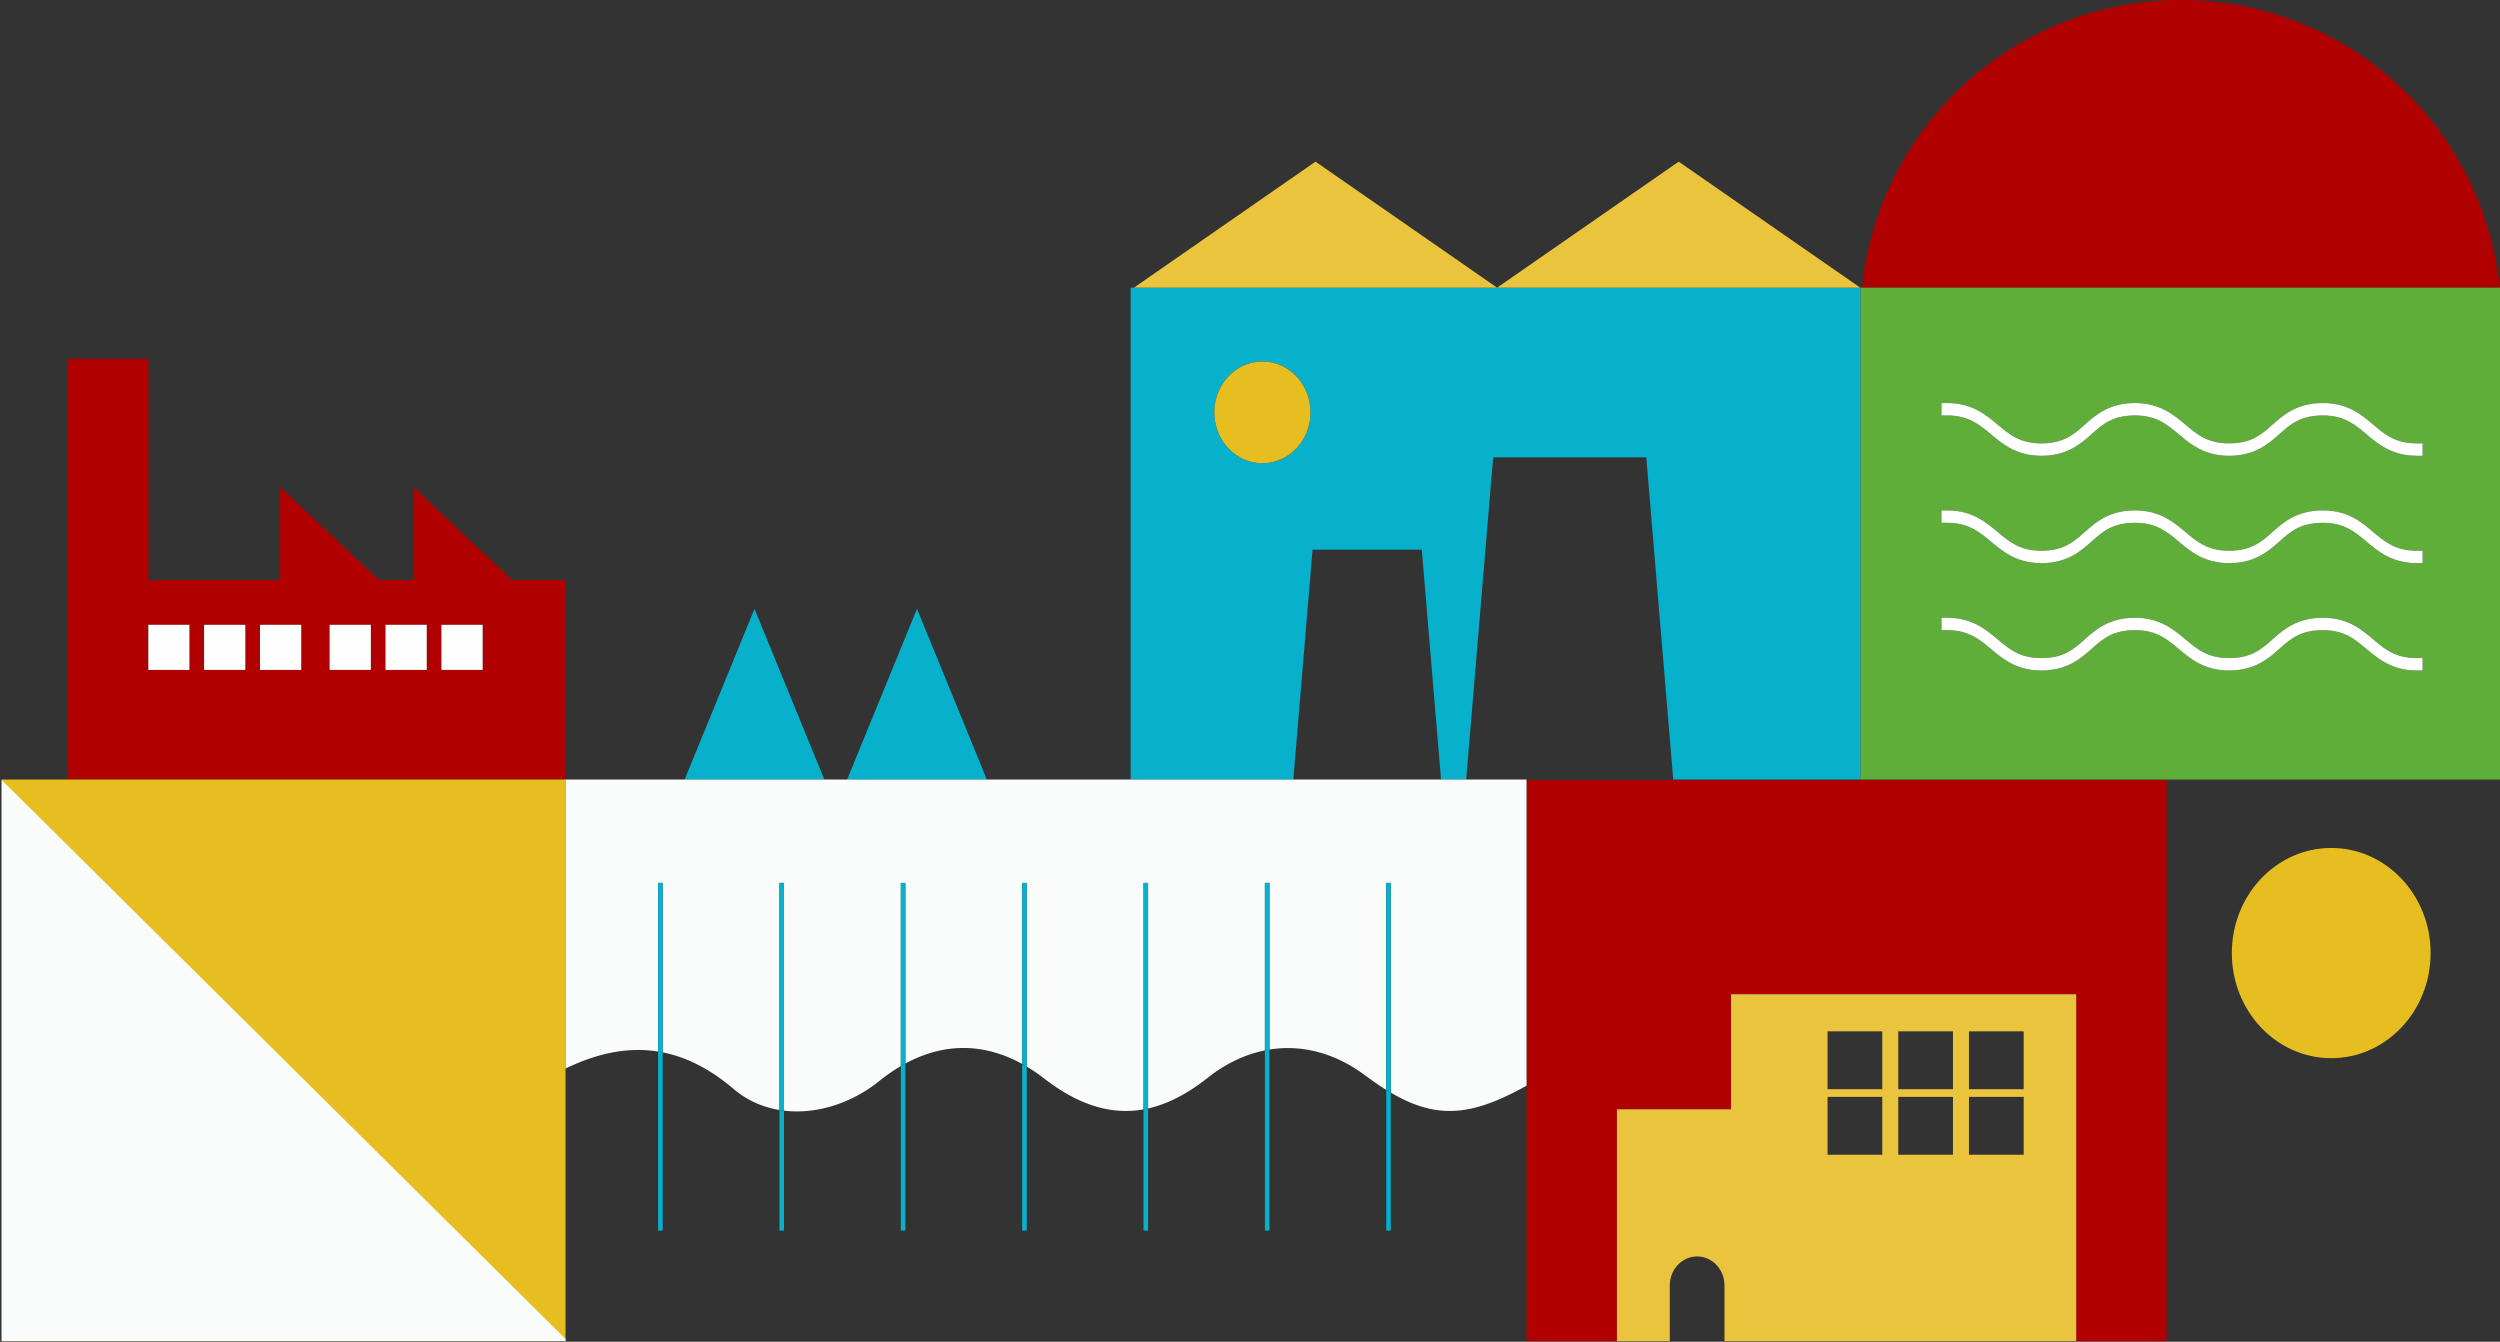 <?xml version="1.0" encoding="utf-8"?>
<svg xmlns="http://www.w3.org/2000/svg" width="654" height="351" viewBox="0 0 654 351"><rect x="0" y="0" width="654" height="351" fill="#333333" stroke="none"/><g><g><g/><g/><g><path fill="#b00000" d="M570.516 0c-43.403 0-79.103 32.983-83.403 75.251h166.806C649.619 32.983 613.919 0 570.516 0z"/></g><g><path fill="#5eae39" d="M507.89 161.603h1.534c6.6 0 10.284 3.247 13.2 5.682 2.917 2.435 5.68 4.87 11.359 4.87 5.68 0 8.288-2.11 11.358-4.87 3.07-2.76 6.6-5.682 13.201-5.682 6.6 0 10.284 3.247 13.201 5.682 2.916 2.435 5.679 4.87 11.358 4.87 5.68 0 8.29-2.11 11.359-4.87 3.07-2.76 6.6-5.682 13.2-5.682 6.601 0 10.131 3.085 13.2 5.682 3.071 2.597 5.834 4.87 11.36 4.87h1.535v3.247h-1.535c-6.6 0-10.285-3.247-13.2-5.682-2.917-2.435-5.68-4.87-11.36-4.87-5.679 0-8.288 2.11-11.358 4.87-3.07 2.76-6.6 5.682-13.2 5.682-6.601 0-10.285-3.247-13.201-5.682-2.917-2.435-5.68-4.87-11.359-4.87-5.68 0-8.29 2.11-11.359 4.87-3.07 2.76-6.6 5.682-13.2 5.682s-10.284-3.247-13.2-5.682c-2.917-2.435-5.834-4.87-11.36-4.87h-1.534zm0-28.083h1.534c6.6 0 10.284 3.247 13.2 5.682 2.917 2.435 5.68 4.87 11.359 4.87 5.68 0 8.288-2.11 11.358-4.87 3.07-2.76 6.6-5.682 13.201-5.682 6.6 0 10.284 3.247 13.201 5.682 2.916 2.435 5.679 4.87 11.358 4.87 5.68 0 8.29-2.11 11.359-4.87 3.07-2.76 6.6-5.682 13.2-5.682 6.601 0 10.131 3.085 13.2 5.682 3.071 2.597 5.834 4.87 11.36 4.87h1.535v3.246h-1.535c-6.6 0-10.285-3.246-13.2-5.681-2.917-2.435-5.68-4.87-11.36-4.87-5.679 0-8.288 2.11-11.358 4.87-3.07 2.76-6.6 5.681-13.2 5.681-6.601 0-10.285-3.246-13.201-5.681-2.917-2.435-5.68-4.87-11.359-4.87-5.68 0-8.29 2.11-11.359 4.87-3.07 2.76-6.6 5.681-13.2 5.681s-10.284-3.246-13.2-5.681c-2.917-2.435-5.834-4.87-11.36-4.87h-1.534zm0-28.083h1.534c6.6 0 10.284 3.247 13.2 5.682 2.917 2.435 5.68 4.87 11.359 4.87 5.68 0 8.288-2.111 11.358-4.87 3.07-2.76 6.6-5.682 13.201-5.682 6.6 0 10.284 3.247 13.201 5.682 2.916 2.435 5.679 4.87 11.358 4.87 5.68 0 8.29-2.111 11.359-4.87 3.07-2.76 6.6-5.682 13.2-5.682 6.601 0 10.131 3.085 13.2 5.682 3.071 2.597 5.834 4.87 11.36 4.87h1.535v3.246h-1.535c-6.6 0-10.285-3.246-13.2-5.681-2.917-2.435-5.68-4.87-11.36-4.87-5.679 0-8.288 2.11-11.358 4.87-3.07 2.76-6.6 5.681-13.2 5.681-6.601 0-10.285-3.246-13.201-5.681-2.917-2.435-5.68-4.87-11.359-4.87-5.68 0-8.29 2.11-11.359 4.87-3.07 2.76-6.6 5.681-13.2 5.681s-10.284-3.246-13.2-5.681c-2.917-2.435-5.834-4.87-11.36-4.87h-1.534zm-21.244 98.48H654V75.251H486.646z"/></g><g><path fill="#07b0cb" d="M391.639 75.253h-.004.002z"/></g><g><path fill="#07b0cb" d="M486.646 75.253h-.002.002z"/></g><g><path fill="#07b0cb" d="M317.668 107.872c0-7.347 5.633-13.304 12.581-13.304 6.947 0 12.58 5.957 12.58 13.304 0 7.348-5.633 13.304-12.58 13.304-6.948 0-12.581-5.956-12.581-13.304zm25.702 35.923h28.57l5.033 60.122h6.582l7.057-84.285h40.052l7.056 84.285h48.926V75.254H296.628l.002-.001h-.85v128.664h42.556z"/></g><g><path fill="#b00000" d="M437.72 203.918v-.001h48.926v.001z"/></g><g><path fill="#b00000" d="M399.345 203.917v.001h38.376v-.001z"/></g><g><path fill="#fafbfb" d="M377.027 204.507v-.001l6.475-1.177z"/></g><g><path fill="#fafbfb" d="M337.993 207.725l-41.87-7.613v-.001l41.87 7.613z"/></g><g><path fill="#fafbfb" d="M383.555 203.918v-.001h15.79v.001z"/></g><g><path fill="#fafbfb" d="M338.336 203.917v.001h38.638v-.001z"/></g><g><path fill="#fff" d="M520.782 113.554c2.917 2.435 6.6 5.681 13.2 5.681 6.601 0 10.132-2.922 13.201-5.681 3.07-2.76 5.68-4.87 11.359-4.87 5.68 0 8.442 2.435 11.359 4.87 2.916 2.435 6.6 5.681 13.2 5.681s10.13-2.922 13.2-5.681c3.071-2.76 5.68-4.87 11.36-4.87 5.679 0 8.442 2.435 11.358 4.87 2.916 2.435 6.6 5.681 13.201 5.681h1.535v-3.246h-1.535c-5.526 0-8.289-2.273-11.36-4.87-3.069-2.597-6.599-5.682-13.2-5.682-6.6 0-10.13 2.922-13.2 5.682-3.07 2.759-5.68 4.87-11.359 4.87-5.68 0-8.442-2.435-11.358-4.87-2.917-2.435-6.6-5.682-13.201-5.682-6.6 0-10.13 2.922-13.201 5.682-3.07 2.759-5.679 4.87-11.358 4.87-5.68 0-8.442-2.435-11.359-4.87-2.916-2.435-6.6-5.682-13.2-5.682h-1.535v3.247h1.535c5.525 0 8.442 2.435 11.358 4.87z"/></g><g><path fill="#fff" d="M520.782 141.637c2.917 2.435 6.6 5.681 13.2 5.681 6.601 0 10.132-2.92 13.201-5.681 3.07-2.76 5.68-4.87 11.359-4.87 5.68 0 8.442 2.435 11.359 4.87 2.916 2.435 6.6 5.681 13.2 5.681s10.13-2.92 13.2-5.681c3.071-2.76 5.68-4.87 11.36-4.87 5.679 0 8.442 2.435 11.358 4.87 2.916 2.435 6.6 5.681 13.201 5.681h1.535v-3.246h-1.535c-5.526 0-8.289-2.273-11.36-4.87-3.069-2.597-6.599-5.682-13.2-5.682-6.6 0-10.13 2.922-13.2 5.682-3.07 2.76-5.68 4.87-11.359 4.87-5.68 0-8.442-2.435-11.358-4.87-2.917-2.435-6.6-5.682-13.201-5.682-6.6 0-10.13 2.922-13.201 5.682-3.07 2.76-5.679 4.87-11.358 4.87-5.68 0-8.442-2.435-11.359-4.87-2.916-2.435-6.6-5.682-13.2-5.682h-1.535v3.247h1.535c5.525 0 8.442 2.435 11.358 4.87z"/></g><g><path fill="#fff" d="M520.782 169.72c2.917 2.435 6.6 5.682 13.2 5.682 6.601 0 10.132-2.922 13.201-5.682 3.07-2.76 5.68-4.87 11.359-4.87 5.68 0 8.442 2.435 11.359 4.87 2.916 2.435 6.6 5.682 13.2 5.682s10.13-2.922 13.2-5.682c3.071-2.76 5.68-4.87 11.36-4.87 5.679 0 8.442 2.435 11.358 4.87 2.916 2.435 6.6 5.682 13.201 5.682h1.535v-3.247h-1.535c-5.526 0-8.289-2.273-11.36-4.87-3.069-2.597-6.599-5.682-13.2-5.682-6.6 0-10.13 2.922-13.2 5.682-3.07 2.76-5.68 4.87-11.359 4.87-5.68 0-8.442-2.435-11.358-4.87-2.917-2.435-6.6-5.682-13.201-5.682-6.6 0-10.13 2.922-13.201 5.682-3.07 2.76-5.679 4.87-11.358 4.87-5.68 0-8.442-2.435-11.359-4.87-2.916-2.435-6.6-5.682-13.2-5.682h-1.535v3.247h1.535c5.525 0 8.442 2.435 11.358 4.87z"/></g><g><path fill="#e6be20" d="M342.828 107.872c0-7.347-5.632-13.304-12.579-13.304-6.948 0-12.581 5.957-12.581 13.304 0 7.348 5.633 13.304 12.581 13.304 6.947 0 12.58-5.956 12.58-13.304z"/></g><g><path fill="#b00000" d="M38.767 163.44h10.787v11.806H38.767zm14.623 0h10.787v11.806H53.39zm14.623 0H78.8v11.806H68.013zm18.218 0h10.787v11.806H86.231zm14.623 0h10.788v11.806h-10.788zm14.624 0h10.787v11.806h-10.787zm32.468 40.477v-52.161h-13.938l-25.89-24.375v24.375h-8.96L73.27 127.38v24.375H38.843V93.878h-21.05v110.039z"/></g><g><path fill="#fefefe" d="M38.843 175.247V163.44h10.71v11.807z"/></g><g><path fill="#fefefe" d="M38.767 175.247V163.44h.076v11.807z"/></g><g><path fill="#fefefe" d="M53.39 175.247V163.44h10.787v11.807z"/></g><g><path fill="#fefefe" d="M68.013 175.247V163.44H78.8v11.807z"/></g><g><path fill="#fefefe" d="M86.231 175.247V163.44h10.787v11.807z"/></g><g><path fill="#fefefe" d="M100.854 175.247V163.44h10.788v11.807z"/></g><g><path fill="#fefefe" d="M115.478 175.247V163.44h10.787v11.807z"/></g><g><path fill="#eac43c" d="M439.141 42.285L391.64 75.253h95.005z"/></g><g><path fill="#eac43c" d="M486.646 75.254l-.002-.001H391.637z"/></g><g><path fill="#eac43c" d="M344.132 42.285L296.63 75.253h95.006z"/></g><g><path fill="#eac43c" d="M391.637 75.254l-.002-.001h-95.008z"/></g><g><path fill="#07b0cb" d="M197.375 159.271l-18.276 44.646h36.55z"/></g><g><path fill="#07b0cb" d="M215.65 203.918v-.001H179.1l-.001.001z"/></g><g><path fill="#07b0cb" d="M239.882 159.271l-18.275 44.646h36.55z"/></g><g><path fill="#07b0cb" d="M258.158 203.918v-.001h-36.551v.001z"/></g><g><path fill="#e6be20" d="M.434 350.836V203.917h147.512v146.92z"/></g><g/><g/><g/><g/><g/><g/><g/><g><path fill="#b00000" d="M399.345 284.155v66.68h23.644v-60.684h29.837v-30.123h90.305V350.836h23.644v-146.78h-80.13v.002H399.346v79.959z"/></g><g><path fill="#fafbfb" d="M172.16 275.085v-44.118h1.192v44.329c6.292 1.248 12.455 4.382 18.603 9.613 3.494 2.973 7.604 4.75 11.952 5.468v-59.41h1.192v59.58c8.42 1.01 17.59-1.85 24.868-7.714a46.523 46.523 0 0 1 5.687-3.942v-47.924h1.192v47.25c10.091-5.456 20.523-5.422 30.555.114v-47.364h1.192v48.05a45.03 45.03 0 0 1 4.49 3.068c8.978 6.956 17.498 9.66 26.064 8.128v-59.246h1.193v59.006c5.118-1.149 10.261-3.804 15.538-7.98 4.75-3.759 9.835-6.161 15.016-7.209v-43.817h1.192v43.602c8.454-1.367 17.116.858 24.967 6.704 1.947 1.45 3.801 2.728 5.588 3.838v-54.144h1.192v54.863c11.952 7.03 21.067 6.258 35.512-1.814v-80.098H295.78v-.001h-37.622v.001h-36.552v-.001h-5.956v.001H179.1v-.001h-31.154v75.615c8.424-4.086 16.423-5.695 24.214-4.447z"/></g><g><path fill="#fafbfb" d="M147.946 350.265L.434 204.042v146.794h147.512z"/></g><g><path fill="#eac43c" d="M478.093 286.941h14.309v15.132h-14.31zm0-17.14h14.309v15.133h-14.31zm18.495 17.14h14.309v15.132h-14.31zm0-17.14h14.309v15.133h-14.31zm18.494 17.14h14.31v15.132h-14.31zm0-17.14h14.31v15.133h-14.31zm-78.268 66.453c0-4.179 3.203-7.566 7.154-7.566 3.952 0 7.155 3.387 7.155 7.566v14.582h92.008v-90.668h-90.305v30.123H422.99v60.545h13.825z"/></g><g><path fill="#eac43c" d="M452.826 260.168v-.14h90.305v.14z"/></g><g><path fill="#eac43c" d="M422.989 290.29v-.139h29.837v.14z"/></g><g><path fill="#e6be20" d="M583.848 249.322c0-15.185 11.64-27.496 26-27.496 14.358 0 25.999 12.31 25.999 27.496 0 15.186-11.64 27.496-26 27.496-14.359 0-26-12.31-26-27.496z"/></g><g><path fill="#07b0cb" d="M362.641 230.967v54.144c.401.25.798.487 1.192.72v-54.864z"/></g><g><path fill="#07b0cb" d="M362.641 321.925h1.192V285.83c-.394-.232-.791-.47-1.192-.719z"/></g><g><path fill="#07b0cb" d="M330.894 230.967v43.817c.397-.08.795-.151 1.192-.215v-43.602z"/></g><g><path fill="#07b0cb" d="M330.894 321.925h1.192v-47.356c-.397.064-.795.135-1.192.215z"/></g><g><path fill="#07b0cb" d="M299.147 230.967v59.246c.398-.071.795-.15 1.193-.24v-59.006z"/></g><g><path fill="#07b0cb" d="M299.147 321.925h1.193v-31.952c-.398.09-.795.169-1.193.24z"/></g><g><path fill="#07b0cb" d="M267.4 230.967v47.364c.399.22.796.45 1.193.686v-48.05z"/></g><g><path fill="#07b0cb" d="M267.4 321.925h1.193v-42.908a42.373 42.373 0 0 0-1.192-.686z"/></g><g><path fill="#07b0cb" d="M235.654 230.967v47.924c.397-.232.794-.458 1.192-.673v-47.251z"/></g><g><path fill="#07b0cb" d="M235.654 321.925h1.192v-43.707c-.398.215-.795.441-1.192.673z"/></g><g><path fill="#07b0cb" d="M203.907 230.967v59.41c.395.066.793.122 1.192.17v-59.58z"/></g><g><path fill="#07b0cb" d="M203.907 321.925h1.192v-31.378a25.453 25.453 0 0 1-1.192-.17z"/></g><g><path fill="#07b0cb" d="M172.16 230.967v44.118c.398.064.795.132 1.192.21v-44.328z"/></g><g><path fill="#07b0cb" d="M172.16 321.925h1.192v-46.63c-.397-.078-.794-.146-1.192-.21z"/></g></g></g></svg>
